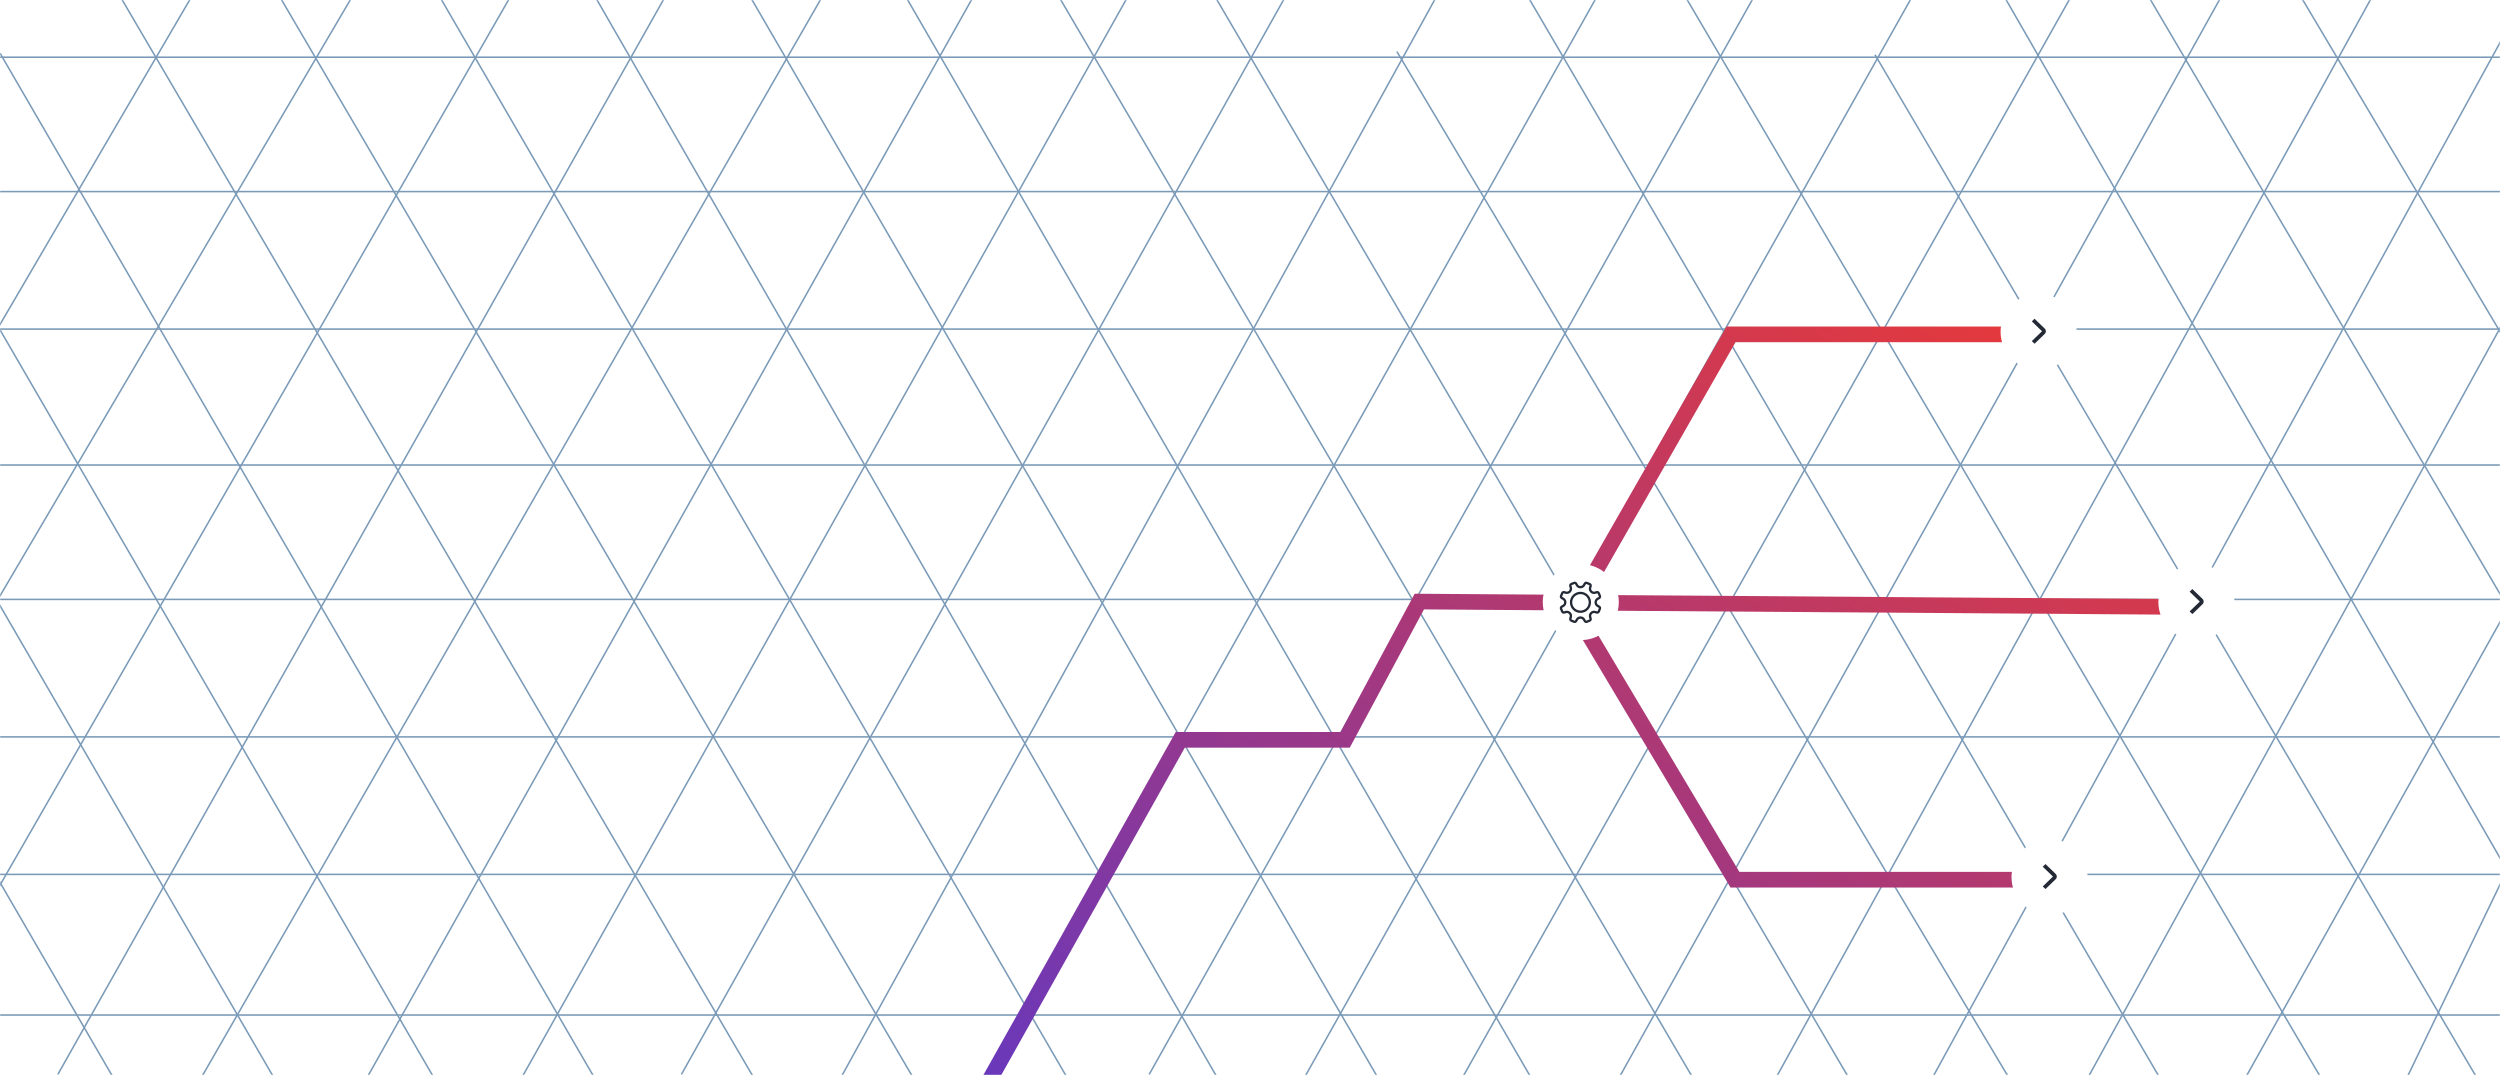 <svg width="1600" height="688" viewBox="0 0 1600 688" fill="none" xmlns="http://www.w3.org/2000/svg">
<mask id="mask0_1158_5703" style="mask-type:alpha" maskUnits="userSpaceOnUse" x="0" y="0" width="1600" height="688">
<rect width="1600" height="688" fill="#D9D9D9"/>
</mask>
<g mask="url(#mask0_1158_5703)">
<path d="M436.078 687.671L835.999 -26" stroke="#7A9AB7"/>
<path d="M37 687.671L460 -63" stroke="#7A9AB7"/>
<path d="M-48 463L260 -61" stroke="#7A9AB7"/>
<path d="M-116.5 407L142.421 -36" stroke="#7A9AB7"/>
<path d="M537.383 691.021L933 -27" stroke="#7A9AB7"/>
<path d="M127.5 692L552 -47" stroke="#7A9AB7"/>
<path d="M-63.5 677L353 -48" stroke="#7A9AB7"/>
<path d="M634.43 688.903L1055 -61" stroke="#7A9AB7"/>
<path d="M235.352 688.903L643.001 -38" stroke="#7A9AB7"/>
<path d="M933 694.903L1340 -28" stroke="#7A9AB7"/>
<path d="M735.453 687.671L1141 -35" stroke="#7A9AB7"/>
<path d="M1034.02 693.671L1441 -37" stroke="#7A9AB7"/>
<path d="M835.242 688.903L1240 -31" stroke="#7A9AB7"/>
<path d="M1133.81 694.903L1528 -20" stroke="#7A9AB7"/>
<path d="M322 711L743 -40" stroke="#7A9AB7"/>
<path d="M979.386 688.903L563 -31" stroke="#7A9AB7"/>
<path d="M1082.87 688.903L659 -34" stroke="#7A9AB7"/>
<path d="M1484.87 688.903L1064 -27" stroke="#7A9AB7"/>
<path d="M1382.87 690.903L954 -43" stroke="#7A9AB7"/>
<path d="M1182.66 688.903L766 -22" stroke="#7A9AB7"/>
<path d="M1584.66 688.903L1200 35" stroke="#7A9AB7"/>
<path d="M682.477 688.903L260 -39" stroke="#7A9AB7"/>
<path d="M583.918 688.903L158 -38" stroke="#7A9AB7"/>
<path d="M481.918 688.903L63 -26" stroke="#7A9AB7"/>
<path d="M379.918 688.903L0 34" stroke="#7A9AB7"/>
<path d="M325.918 772.903L-54 118" stroke="#7A9AB7"/>
<path d="M287.918 883.903L-92 229" stroke="#7A9AB7"/>
<path d="M208.918 924.903L-171 270" stroke="#7A9AB7"/>
<path d="M778.573 688.903L366 -28" stroke="#7A9AB7"/>
<path d="M882.059 690.135L450 -54" stroke="#7A9AB7"/>
<path d="M1287 692L894 33" stroke="#7A9AB7"/>
<path d="M1608 563L1265 -33" stroke="#7A9AB7"/>
<path d="M-26 36.616H1603.56" stroke="#7A9AB7"/>
<path d="M-26 122.616H1603.56" stroke="#7A9AB7"/>
<path d="M-26 210.616H1603.56" stroke="#7A9AB7"/>
<path d="M-26 297.616H1603.56" stroke="#7A9AB7"/>
<path d="M-26 383.616H1603.56" stroke="#7A9AB7"/>
<path d="M-26 471.616H1603.56" stroke="#7A9AB7"/>
<path d="M-26 559.616H1603.56" stroke="#7A9AB7"/>
<path d="M-26 649.616H1603.56" stroke="#7A9AB7"/>
<path d="M1741.66 620.903L1357 -33" stroke="#7A9AB7"/>
<path d="M1767.54 494.009L1453 -35" stroke="#7A9AB7"/>
<path d="M1228.02 705.671L1621 -11" stroke="#7A9AB7"/>
<path d="M1278 795.671L1638.5 140" stroke="#7A9AB7"/>
<path d="M1326 888.671L1690.55 236" stroke="#7A9AB7"/>
<path d="M1441 896L1736 284" stroke="#7A9AB7"/>
<path fill-rule="evenodd" clip-rule="evenodd" d="M1284.37 209H1107.86H1104.96L1103.52 211.517L1006.71 380.691L908.396 379.999L905.381 379.978L903.956 382.635L857.87 468.499H755.361H752.432L751 471.054L624 697.554L632.722 702.445L758.29 478.499H860.861H863.852L865.267 475.864L911.341 390.02L1001.72 390.656L1106.06 565.561L1107.51 567.999H1110.35H1311.35V557.999H1113.19L1013.41 390.739L1405.83 393.5L1405.9 383.5L1018.18 380.772L1110.76 219H1284.37V209Z" fill="url(#paint0_linear_1158_5703)"/>
<g filter="url(#filter0_d_1158_5703)">
<circle cx="1011.7" cy="385.335" r="24.335" fill="white"/>
<path d="M1023.92 381.402L1023.18 379.619C1022.98 379.131 1022.44 378.871 1021.94 379.014L1020.81 379.328C1019.97 379.563 1019.07 379.328 1018.45 378.707L1018.3 378.552C1017.68 377.934 1017.44 377.03 1017.67 376.187L1017.99 375.064C1018.13 374.555 1017.87 374.022 1017.38 373.82L1015.6 373.082C1015.11 372.88 1014.55 373.074 1014.29 373.534L1013.77 374.463C1013.31 375.278 1012.45 375.781 1011.51 375.781H1011.39C1010.52 375.781 1009.71 375.309 1009.28 374.548L1008.71 373.531C1008.45 373.072 1007.89 372.878 1007.4 373.079L1005.62 373.817C1005.13 374.019 1004.87 374.553 1005.01 375.061L1005.3 376.095C1005.55 376.994 1005.3 377.957 1004.64 378.616L1004.62 378.636C1003.96 379.297 1002.99 379.55 1002.09 379.3L1001.06 379.014C1000.56 378.871 1000.02 379.131 999.82 379.619L999.082 381.399C998.88 381.887 999.074 382.446 999.534 382.706L1000.46 383.23C1001.28 383.69 1001.78 384.553 1001.78 385.487V385.515C1001.78 386.447 1001.28 387.308 1000.47 387.765L999.531 388.291C999.072 388.549 998.878 389.111 999.079 389.598L999.817 391.381C1000.02 391.869 1000.55 392.129 1001.06 391.986L1002.1 391.698C1002.99 391.447 1003.96 391.698 1004.62 392.359L1004.64 392.379C1005.3 393.041 1005.55 394.009 1005.3 394.907L1005.01 395.936C1004.87 396.445 1005.13 396.978 1005.62 397.18L1007.4 397.918C1007.89 398.12 1008.45 397.926 1008.71 397.466L1009.23 396.537C1009.69 395.722 1010.56 395.219 1011.49 395.219H1011.52C1012.45 395.219 1013.31 395.722 1013.77 396.534L1014.3 397.469C1014.55 397.928 1015.12 398.122 1015.6 397.921L1017.39 397.183C1017.87 396.981 1018.13 396.447 1017.99 395.939L1017.7 394.907C1017.45 394.009 1017.7 393.046 1018.36 392.387L1018.45 392.298C1019.07 391.68 1019.98 391.442 1020.82 391.677L1021.94 391.991C1022.45 392.134 1022.98 391.874 1023.19 391.386L1023.92 389.604C1024.12 389.116 1023.93 388.557 1023.47 388.296L1022.54 387.773C1021.73 387.313 1021.22 386.45 1021.22 385.515V385.485C1021.22 384.553 1021.73 383.692 1022.54 383.235L1023.47 382.709C1023.93 382.451 1024.13 381.889 1023.93 381.402H1023.92Z" stroke="#242936" stroke-width="1.5" stroke-miterlimit="10" stroke-linecap="round"/>
<path d="M1017.05 387.804C1018.32 384.736 1016.87 381.218 1013.8 379.947C1010.73 378.675 1007.21 380.132 1005.94 383.2C1004.67 386.268 1006.12 389.786 1009.19 391.058C1012.26 392.329 1015.78 390.873 1017.05 387.804Z" stroke="#242936" stroke-width="1.5" stroke-miterlimit="10" stroke-linecap="round"/>
</g>
<g filter="url(#filter1_d_1158_5703)">
<circle cx="1311.7" cy="561.335" r="24.335" fill="white"/>
<path fill-rule="evenodd" clip-rule="evenodd" d="M1313.89 561L1307.36 554.687L1309.11 553L1315.64 559.313C1316.6 560.245 1316.6 561.755 1315.64 562.687L1309.11 569L1307.36 567.313L1313.89 561Z" fill="#242936"/>
</g>
<g filter="url(#filter2_d_1158_5703)">
<circle cx="1405.7" cy="385.335" r="24.335" fill="white"/>
<path fill-rule="evenodd" clip-rule="evenodd" d="M1407.89 385L1401.36 378.687L1403.11 377L1409.64 383.313C1410.6 384.245 1410.6 385.755 1409.64 386.687L1403.11 393L1401.36 391.313L1407.89 385Z" fill="#242936"/>
</g>
<g filter="url(#filter3_d_1158_5703)">
<circle cx="1304.7" cy="212.335" r="24.335" fill="white"/>
<path fill-rule="evenodd" clip-rule="evenodd" d="M1306.89 212L1300.36 205.687L1302.11 204L1308.64 210.313C1309.6 211.245 1309.6 212.755 1308.64 213.687L1302.11 220L1300.36 218.313L1306.89 212Z" fill="#242936"/>
</g>
</g>
<defs>
<filter id="filter0_d_1158_5703" x="967.361" y="341" width="88.67" height="88.669" filterUnits="userSpaceOnUse" color-interpolation-filters="sRGB">
<feFlood flood-opacity="0" result="BackgroundImageFix"/>
<feColorMatrix in="SourceAlpha" type="matrix" values="0 0 0 0 0 0 0 0 0 0 0 0 0 0 0 0 0 0 127 0" result="hardAlpha"/>
<feOffset/>
<feGaussianBlur stdDeviation="10"/>
<feColorMatrix type="matrix" values="0 0 0 0 0 0 0 0 0 0 0 0 0 0 0 0 0 0 0.652 0"/>
<feBlend mode="normal" in2="BackgroundImageFix" result="effect1_dropShadow_1158_5703"/>
<feBlend mode="normal" in="SourceGraphic" in2="effect1_dropShadow_1158_5703" result="shape"/>
</filter>
<filter id="filter1_d_1158_5703" x="1267.36" y="517" width="88.67" height="88.669" filterUnits="userSpaceOnUse" color-interpolation-filters="sRGB">
<feFlood flood-opacity="0" result="BackgroundImageFix"/>
<feColorMatrix in="SourceAlpha" type="matrix" values="0 0 0 0 0 0 0 0 0 0 0 0 0 0 0 0 0 0 127 0" result="hardAlpha"/>
<feOffset/>
<feGaussianBlur stdDeviation="10"/>
<feColorMatrix type="matrix" values="0 0 0 0 0 0 0 0 0 0 0 0 0 0 0 0 0 0 0.652 0"/>
<feBlend mode="normal" in2="BackgroundImageFix" result="effect1_dropShadow_1158_5703"/>
<feBlend mode="normal" in="SourceGraphic" in2="effect1_dropShadow_1158_5703" result="shape"/>
</filter>
<filter id="filter2_d_1158_5703" x="1361.36" y="341" width="88.67" height="88.669" filterUnits="userSpaceOnUse" color-interpolation-filters="sRGB">
<feFlood flood-opacity="0" result="BackgroundImageFix"/>
<feColorMatrix in="SourceAlpha" type="matrix" values="0 0 0 0 0 0 0 0 0 0 0 0 0 0 0 0 0 0 127 0" result="hardAlpha"/>
<feOffset/>
<feGaussianBlur stdDeviation="10"/>
<feColorMatrix type="matrix" values="0 0 0 0 0 0 0 0 0 0 0 0 0 0 0 0 0 0 0.652 0"/>
<feBlend mode="normal" in2="BackgroundImageFix" result="effect1_dropShadow_1158_5703"/>
<feBlend mode="normal" in="SourceGraphic" in2="effect1_dropShadow_1158_5703" result="shape"/>
</filter>
<filter id="filter3_d_1158_5703" x="1260.36" y="168" width="88.67" height="88.669" filterUnits="userSpaceOnUse" color-interpolation-filters="sRGB">
<feFlood flood-opacity="0" result="BackgroundImageFix"/>
<feColorMatrix in="SourceAlpha" type="matrix" values="0 0 0 0 0 0 0 0 0 0 0 0 0 0 0 0 0 0 127 0" result="hardAlpha"/>
<feOffset/>
<feGaussianBlur stdDeviation="10"/>
<feColorMatrix type="matrix" values="0 0 0 0 0 0 0 0 0 0 0 0 0 0 0 0 0 0 0.652 0"/>
<feBlend mode="normal" in2="BackgroundImageFix" result="effect1_dropShadow_1158_5703"/>
<feBlend mode="normal" in="SourceGraphic" in2="effect1_dropShadow_1158_5703" result="shape"/>
</filter>
<linearGradient id="paint0_linear_1158_5703" x1="1014.95" y1="949.167" x2="1460.36" y2="243.374" gradientUnits="userSpaceOnUse">
<stop stop-color="#6738BD"/>
<stop offset="1" stop-color="#EE3932"/>
</linearGradient>
</defs>
</svg>
